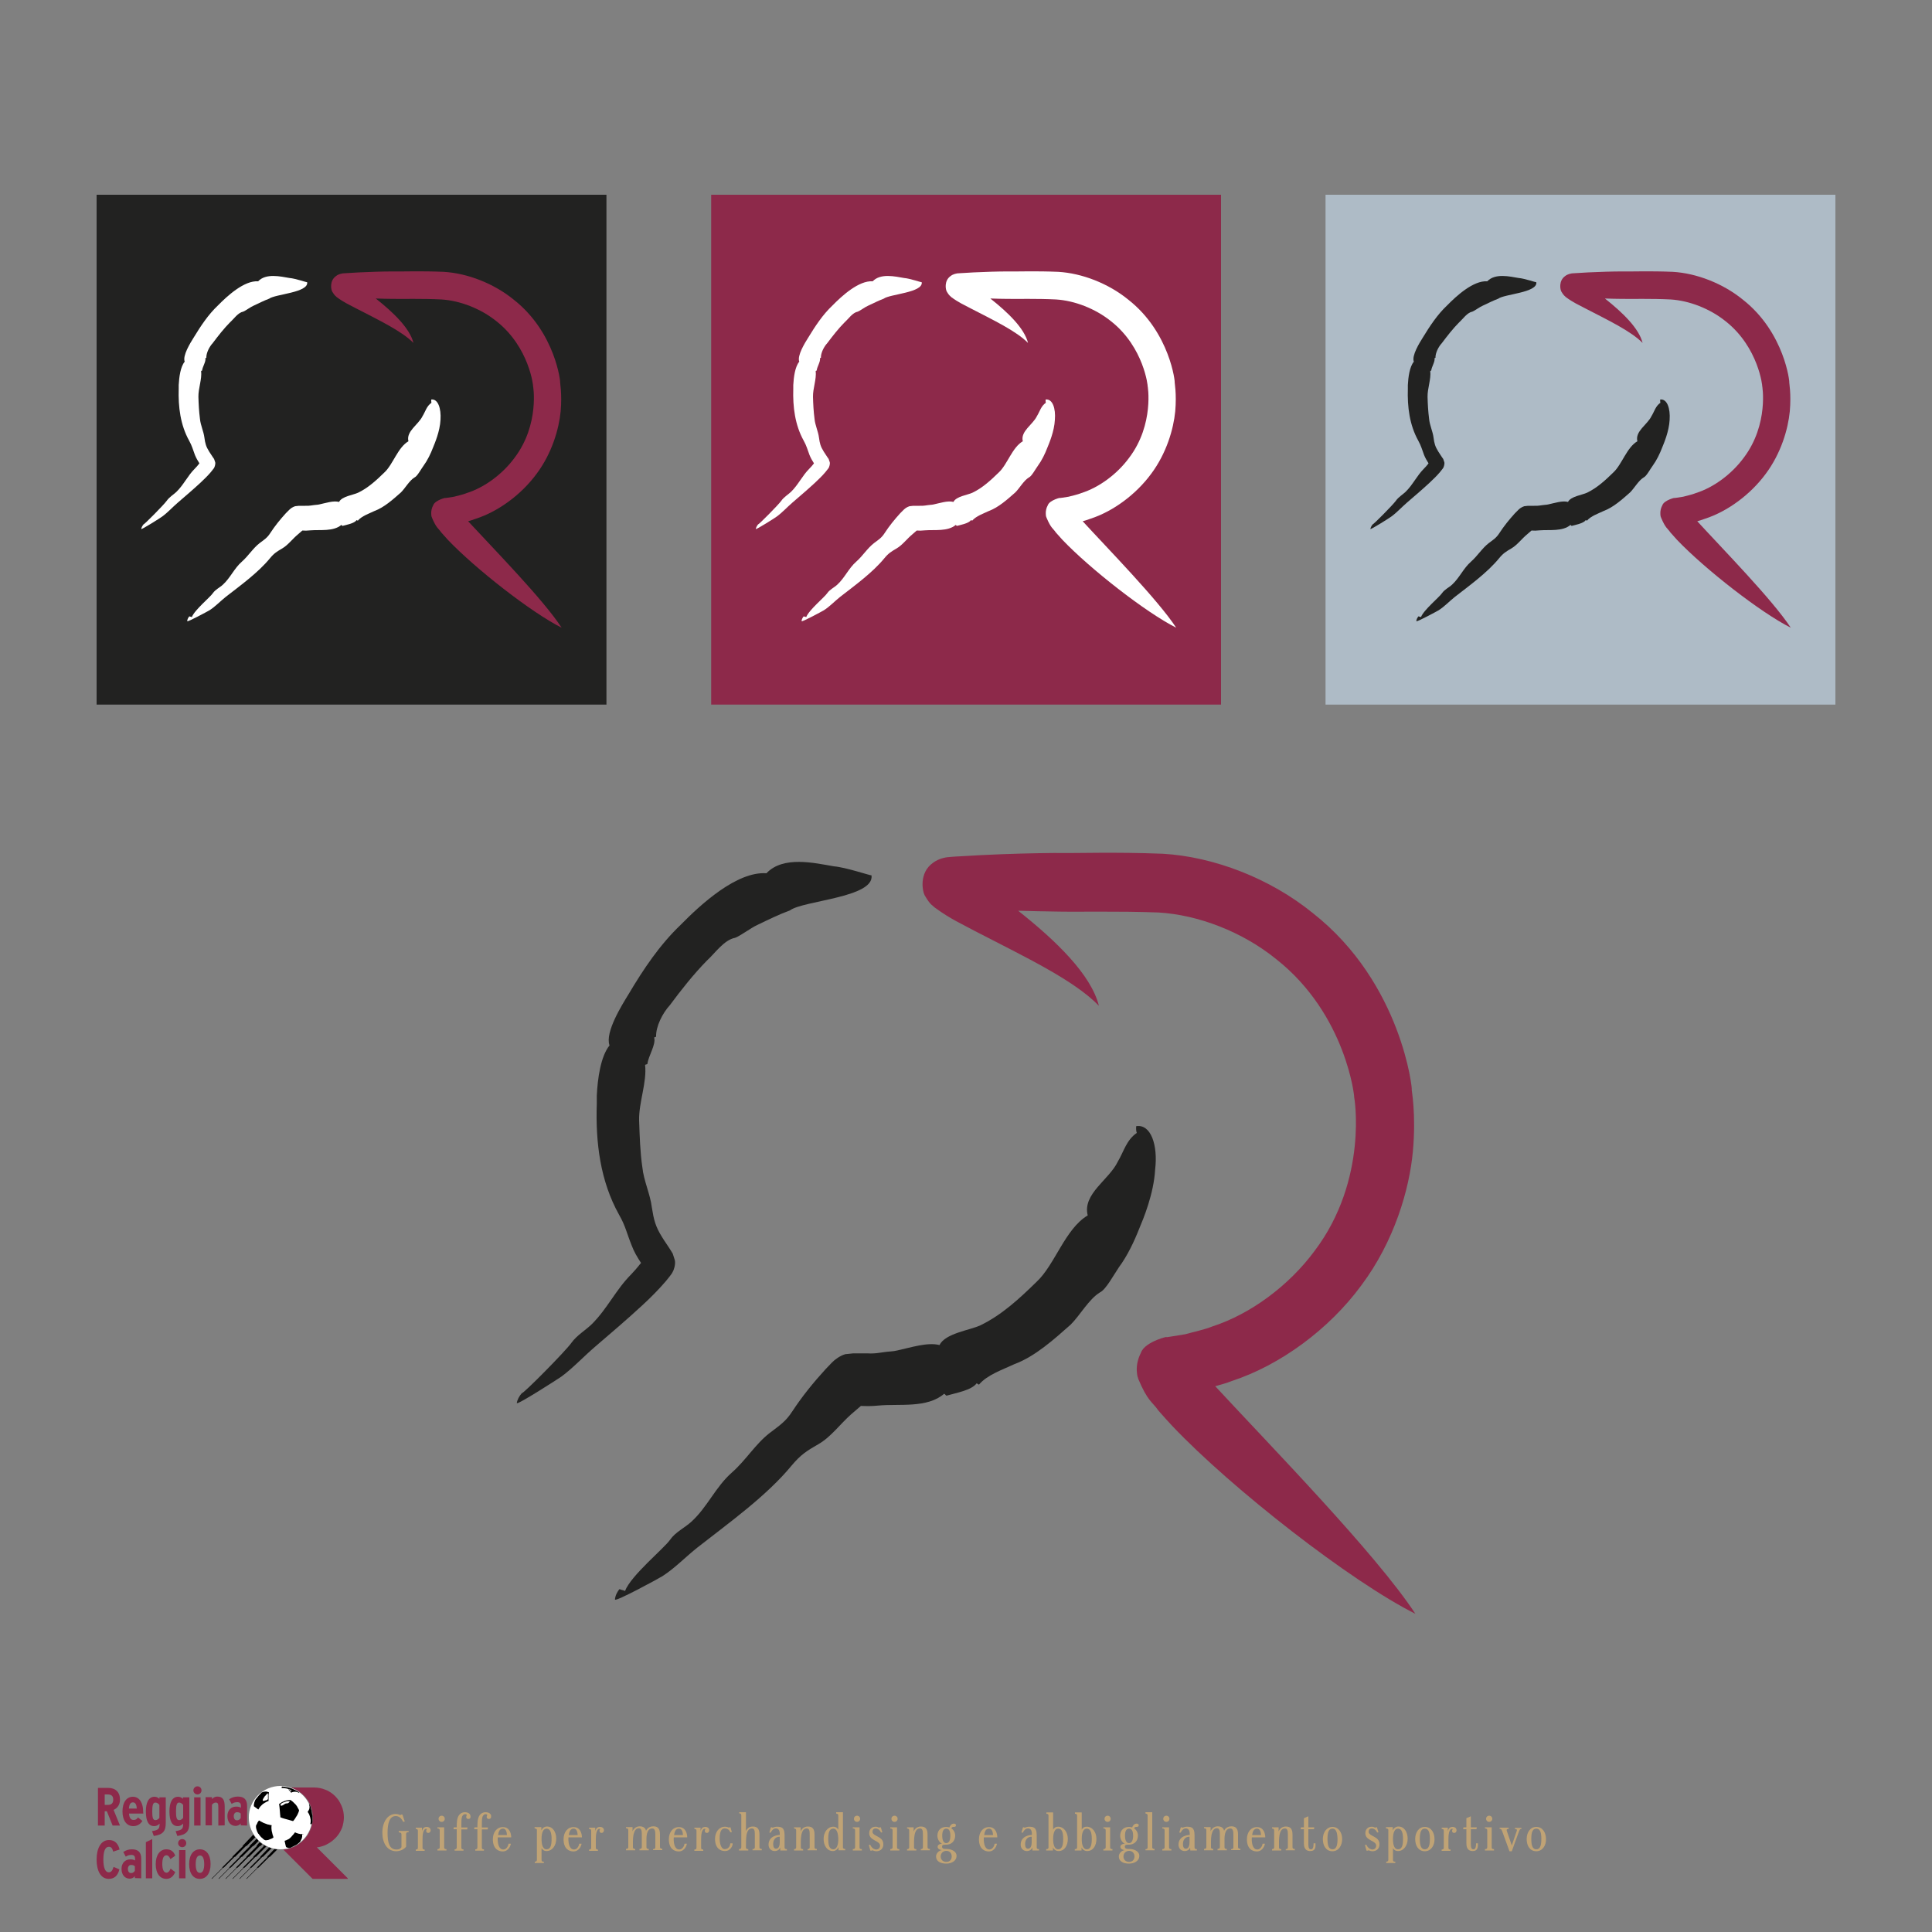 <?xml version="1.0" encoding="utf-8"?>
<!-- Generator: $$$/GeneralStr/196=Adobe Illustrator 27.6.0, SVG Export Plug-In . SVG Version: 6.00 Build 0)  -->
<svg version="1.1" id="Livello_1" xmlns="http://www.w3.org/2000/svg" xmlns:xlink="http://www.w3.org/1999/xlink" x="0px" y="0px"
	 width="1000px" height="1000px" viewBox="0 0 1000 1000" style="enable-background:new 0 0 1000 1000;" xml:space="preserve">
<rect x="0" y="0" width="1000" height="1000" fill="#808080" stroke="none"/>
<style type="text/css">
	.st0{fill:#222221;}
	.st1{fill:#8D294A;}
	.st2{fill:#FFFFFF;}
	.st3{fill:#AEBBC6;}
	.st4{fill:#C0A375;}
</style>
<rect x="50" y="100.8" class="st0" width="263.9" height="263.9"/>
<g>
	<path class="st1" d="M629,717.5c2.9-0.8,5.8-1.6,8.6-2.7c25-8.2,50.3-26.7,67.1-49.6c17.1-22.9,24.8-49.7,26.6-69.2
		c1.8-19.7-0.8-32.2-0.6-32.2c0.5,1.4-4.7-54.7-51.2-91.2c-22.1-18-51.4-29.2-77.6-30.7c-25.6-1-44-0.2-56.2-0.4
		c-10.8,0.1-23.7,0.4-37.7,1.1l-10.6,0.6c-2.5,0.2-1.9,0-7.1,0.5c-0.7,0.1-4.2,0.5-7.4,2.9c-7.3,5.1-5.6,15-4,17.3
		c2.7,4.6,3.8,4.7,5,5.9c8.2,6,14.1,8.5,20.9,12.2c26.1,13.5,51.1,25.3,64,38.6c-4.1-16.2-22.1-33.6-41.8-49.2
		c6.7,0.2,13,0.3,18.7,0.4c11.2,0.3,32.8-0.3,53.9,0.5c20.6,1.2,43.5,10,60.9,24.1c36.6,28.8,40.8,72.6,40.4,71.6
		c0-1.1,7.6,42.4-20.5,79.5c-13.3,18-33.1,32.6-52.7,39c-4.8,1.9-9.7,2.8-14.2,4.1l-6.8,1.1l-3.2,0.5c3.2-1.1-11.1,1.9-13,8.1
		c-1.4,2.6-2.3,6.2-2.1,9.3c0.3,3.8,0.5,2.6,0.8,4.2c4.9,11.7,7.3,11.8,10.3,16.2c2.8,3.2,5.2,5.9,7.3,8.1
		c30.7,32.4,92.4,80.5,125.8,97.2C712.1,804.1,657.4,748.2,629,717.5z"/>
	<g>
		<path class="st0" d="M451.1,453.1c-1,0-13.4-4.2-19.5-4.7c-10-1.7-26.2-5.6-34.9,3.6c-15.3-1.1-34.1,16.2-44.4,26.7
			c-10.9,10.4-19.3,23-26.9,35.8c-3.5,5.7-12.4,19.9-9.9,26.6c-4.6,5.6-6.2,17.3-6.6,26c0,1.4,0,2.8,0,4.1
			c-0.7,20.2,1.8,40.1,11.5,57.5c3.3,5.7,4,9.6,6.5,15.8c1.2,3.3,3,6.3,4.9,9.2c-0.2,0.2-0.3,0.4-0.5,0.6c-1.4,1.8-3,3.6-4.6,5.3
			c-7.9,7.9-12.3,17.7-20.3,25.7c-3.4,3.3-7.9,5.9-10.6,9.7c-3.1,4.4-25,26.5-25.7,26.1c-1.3,1.4-2.4,3.5-2.6,5.1
			c-0.2,1.4,21.7-12.7,23.1-13.7c6.1-4.5,11.6-10.5,17.6-15.6c7.8-6.7,16.3-13.9,24.5-21.5c4.1-3.8,8-7.7,11.8-12.1
			c1-1.3,1.8-2.1,3.2-4.1l0.4-0.7c0.5-0.7,1.7-3.9,1.2-6.2c-1.9-6.2-1.1-2.8-1.5-4.1l-1-1.6c-1.3-2.1-2.8-4.1-4-6.1
			c-3.6-5.7-4.4-9.2-5.4-15.5c-0.8-6.8-4.2-13.8-4.9-20.7c-1.2-8.1-1.4-16.3-1.7-24.4c-0.2-9.3,4.1-19.7,3.1-28.7
			c0.4-0.3,0.8-0.2,1.2-0.5c0.5-4.3,4.5-9.9,3.5-13.7l1-0.4c-0.2-5.3,3.4-12.3,7.1-16.3c5.7-7.7,12.4-16.2,19.2-23.1
			c4.2-3.8,8.8-10.7,14.6-11.8c2.4-0.8,8.3-5.2,11.4-6.6c5.6-2.7,11.3-5.5,17-7.6C415.7,466.1,452.6,464.6,451.1,453.1z"/>
		<path class="st0" d="M588.1,582.9c-0.1,1.1-0.1,2.5,0.3,3.5c-5.4,3.7-6.7,9.6-9.8,14.8c-4.5,9.5-18.4,16.7-15.6,27.9
			c-11.7,6.9-17,25.6-26.5,34.4c-8.7,8.5-17.9,17.1-29.1,22.5c-5.3,2.5-18.2,4.1-21.1,10.2c-6.3-1.6-14.9,1.3-21.9,2.8
			c-1.2,0.3-2.3,0.4-3.3,0.5c-4.8,0.3-7.2,1.3-12.2,1h-6.9h-0.2l-0.1,0h-0.1h0c-7.6,0.8-2.2,0.2-3.9,0.4l-0.1,0
			c-1.4,0.4-2.8,1.1-4,1.9c-3.2,2.3-1.3,1.1-2.3,1.8c-0.6,0.5-1.1,1.1-1.5,1.5l-2.5,2.6c-6.3,6.9-12,13.9-17.2,21.8
			c-3.4,5.3-6.6,7.3-11.7,11.2c-7.4,5.7-12.3,14.1-19.6,20.5c-8.5,7.5-12.6,17.8-20.9,25.4c-3.5,3.2-8.3,5.4-11,9.3
			c-3.1,4.5-20.3,18.5-23.4,26.6c-0.8-0.5-2.1-0.5-2.8-1c-1.3,1.4-2.3,3.6-2.4,5.4c-0.1,1.5,23.1-11.1,24.6-12.1
			c6.4-4.1,12-10,18.2-14.9c16.2-12.7,35.7-26.6,48.7-42.4c4.6-5.5,7.7-7.5,13.8-11c6.5-3.7,11.4-10.6,17-15.5l5-4.3
			c2.6,0.1,5.3,0.2,9.2-0.2c10.7-1,25.1,1.5,33.9-6.1c0.5,0.2,0.7,0.8,1.2,1c4.8-1.4,13-2.8,15.6-6.4l1.2,0.7
			c4.2-5.1,12.6-7.9,18.3-10.6c10.8-4,20.6-12.9,29.2-20.5c4.9-4.9,9.4-13.2,15.2-16.7c3-1.4,7.3-9.4,9.7-12.9
			c4.5-6.1,7.9-13.3,10.7-20.4c1.8-4.3,7.4-17.5,8.1-30.3C599.4,592.7,595.7,581.7,588.1,582.9z"/>
	</g>
</g>
<g>
	<path class="st1" d="M242.3,269.8c1.3-0.4,2.7-0.8,4-1.3c11.7-3.8,23.5-12.5,31.4-23.2c8-10.7,11.6-23.2,12.5-32.4
		c0.8-9.2-0.4-15.1-0.3-15.1c0.3,0.6-2.2-25.6-24-42.7c-10.3-8.4-24-13.7-36.3-14.4c-12-0.5-20.6-0.1-26.3-0.2
		c-5,0-11.1,0.2-17.6,0.5l-5,0.3c-1.2,0.1-0.9,0-3.3,0.2c-0.3,0.1-2,0.2-3.5,1.4c-3.4,2.4-2.6,7-1.9,8.1c1.2,2.1,1.8,2.2,2.3,2.8
		c3.8,2.8,6.6,4,9.8,5.7c12.2,6.3,23.9,11.9,29.9,18c-1.9-7.6-10.3-15.7-19.5-23c3.1,0.1,6.1,0.2,8.8,0.2c5.2,0.1,15.3-0.2,25.2,0.3
		c9.6,0.6,20.3,4.7,28.5,11.3c17.1,13.5,19.1,34,18.9,33.5c0-0.5,3.6,19.8-9.6,37.2c-6.2,8.4-15.5,15.3-24.7,18.2
		c-2.2,0.9-4.5,1.3-6.6,1.9l-3.2,0.5l-1.5,0.2c1.5-0.5-5.2,0.9-6.1,3.8c-0.7,1.2-1.1,2.9-1,4.4c0.1,1.8,0.2,1.2,0.4,2
		c2.3,5.5,3.4,5.5,4.8,7.6c1.3,1.5,2.4,2.7,3.4,3.8c14.4,15.1,43.2,37.6,58.9,45.5C281.2,310.3,255.6,284.2,242.3,269.8z"/>
	<g>
		<path class="st2" d="M159,146.1c-0.5,0-6.3-2-9.1-2.2c-4.7-0.8-12.2-2.6-16.3,1.7c-7.2-0.5-16,7.6-20.8,12.5
			c-5.1,4.8-9,10.8-12.6,16.7c-1.7,2.7-5.8,9.3-4.6,12.4c-2.2,2.6-2.9,8.1-3.1,12.1c0,0.7,0,1.3,0,1.9c-0.3,9.5,0.9,18.8,5.4,26.9
			c1.5,2.7,1.9,4.5,3,7.4c0.6,1.5,1.4,2.9,2.3,4.3c-0.1,0.1-0.1,0.2-0.2,0.3c-0.6,0.8-1.4,1.7-2.2,2.5c-3.7,3.7-5.7,8.3-9.5,12
			c-1.6,1.5-3.7,2.7-5,4.6c-1.5,2.1-11.7,12.4-12,12.2c-0.6,0.7-1.1,1.7-1.2,2.4c-0.1,0.6,10.2-5.9,10.8-6.4
			c2.9-2.1,5.4-4.9,8.2-7.3c3.7-3.2,7.6-6.5,11.5-10.1c1.9-1.8,3.8-3.6,5.5-5.6c0.5-0.6,0.8-1,1.5-1.9l0.2-0.3
			c0.2-0.3,0.8-1.8,0.6-2.9c-0.9-2.9-0.5-1.3-0.7-1.9l-0.5-0.7c-0.6-1-1.3-1.9-1.9-2.9c-1.7-2.7-2.1-4.3-2.5-7.3
			c-0.4-3.2-2-6.4-2.3-9.7c-0.5-3.8-0.7-7.6-0.8-11.4c-0.1-4.3,1.9-9.2,1.4-13.4c0.2-0.1,0.4-0.1,0.5-0.2c0.2-2,2.1-4.7,1.7-6.4
			l0.5-0.2c-0.1-2.5,1.6-5.8,3.3-7.6c2.7-3.6,5.8-7.6,9-10.8c2-1.8,4.1-5,6.8-5.5c1.1-0.4,3.9-2.5,5.4-3.1c2.6-1.2,5.3-2.6,8-3.6
			C142.5,152.2,159.7,151.5,159,146.1z"/>
		<path class="st2" d="M223.2,206.8c0,0.5,0,1.2,0.1,1.7c-2.5,1.7-3.1,4.5-4.6,6.9c-2.1,4.4-8.6,7.8-7.3,13c-5.5,3.2-8,12-12.4,16.1
			c-4.1,4-8.4,8-13.6,10.5c-2.5,1.2-8.5,1.9-9.9,4.8c-2.9-0.8-7,0.6-10.3,1.3c-0.5,0.1-1.1,0.2-1.5,0.2c-2.3,0.2-3.4,0.6-5.7,0.5
			h-3.2h-0.1h0h0h0c-3.5,0.4-1,0.1-1.8,0.2l-0.1,0c-0.6,0.2-1.3,0.5-1.9,0.9c-1.5,1.1-0.6,0.5-1.1,0.9c-0.3,0.3-0.5,0.5-0.7,0.7
			l-1.2,1.2c-2.9,3.2-5.6,6.5-8,10.2c-1.6,2.5-3.1,3.4-5.5,5.2c-3.5,2.7-5.8,6.6-9.2,9.6c-4,3.5-5.9,8.3-9.8,11.9
			c-1.6,1.5-3.9,2.5-5.2,4.4c-1.4,2.1-9.5,8.7-10.9,12.4c-0.4-0.2-1-0.2-1.3-0.4c-0.6,0.7-1.1,1.7-1.1,2.5c0,0.7,10.8-5.2,11.5-5.6
			c3-1.9,5.6-4.7,8.5-7c7.6-5.9,16.7-12.5,22.8-19.9c2.1-2.6,3.6-3.5,6.5-5.2c3-1.8,5.3-5,8-7.2l2.3-2c1.2,0.1,2.5,0.1,4.3-0.1
			c5-0.4,11.7,0.7,15.9-2.8c0.2,0.1,0.3,0.4,0.6,0.5c2.2-0.6,6.1-1.3,7.3-3l0.6,0.3c2-2.4,5.9-3.7,8.6-5c5.1-1.9,9.6-6,13.7-9.6
			c2.3-2.3,4.4-6.2,7.1-7.8c1.4-0.6,3.4-4.4,4.6-6c2.1-2.9,3.7-6.2,5-9.6c0.8-2,3.5-8.2,3.8-14.2
			C228.4,211.4,226.7,206.3,223.2,206.8z"/>
	</g>
</g>
<rect x="368.1" y="100.8" class="st1" width="263.9" height="263.9"/>
<g>
	<path class="st2" d="M560.4,269.8c1.3-0.4,2.7-0.8,4-1.3c11.7-3.8,23.5-12.5,31.4-23.2c8-10.7,11.6-23.2,12.5-32.4
		c0.8-9.2-0.4-15.1-0.3-15.1c0.3,0.6-2.2-25.6-24-42.7c-10.3-8.4-24-13.7-36.3-14.4c-12-0.5-20.6-0.1-26.3-0.2
		c-5,0-11.1,0.2-17.6,0.5l-5,0.3c-1.2,0.1-0.9,0-3.3,0.2c-0.3,0.1-2,0.2-3.5,1.4c-3.4,2.4-2.6,7-1.9,8.1c1.2,2.1,1.8,2.2,2.3,2.8
		c3.8,2.8,6.6,4,9.8,5.7c12.2,6.3,23.9,11.9,29.9,18c-1.9-7.6-10.3-15.7-19.5-23c3.1,0.1,6.1,0.2,8.8,0.2c5.2,0.1,15.3-0.2,25.2,0.3
		c9.6,0.6,20.3,4.7,28.5,11.3c17.1,13.5,19.1,34,18.9,33.5c0-0.5,3.6,19.8-9.6,37.2c-6.2,8.4-15.5,15.3-24.7,18.2
		c-2.2,0.9-4.5,1.3-6.6,1.9l-3.2,0.5l-1.5,0.2c1.5-0.5-5.2,0.9-6.1,3.8c-0.7,1.2-1.1,2.9-1,4.4c0.1,1.8,0.2,1.2,0.4,2
		c2.3,5.5,3.4,5.5,4.8,7.6c1.3,1.5,2.4,2.7,3.4,3.8c14.4,15.1,43.2,37.6,58.9,45.5C599.2,310.3,573.6,284.2,560.4,269.8z"/>
	<g>
		<path class="st2" d="M477.1,146.1c-0.5,0-6.3-2-9.1-2.2c-4.7-0.8-12.2-2.6-16.3,1.7c-7.2-0.5-16,7.6-20.8,12.5
			c-5.1,4.8-9,10.8-12.6,16.7c-1.7,2.7-5.8,9.3-4.6,12.4c-2.2,2.6-2.9,8.1-3.1,12.1c0,0.7,0,1.3,0,1.9c-0.3,9.5,0.9,18.8,5.4,26.9
			c1.5,2.7,1.9,4.5,3,7.4c0.6,1.5,1.4,2.9,2.3,4.3c-0.1,0.1-0.1,0.2-0.2,0.3c-0.6,0.8-1.4,1.7-2.2,2.5c-3.7,3.7-5.7,8.3-9.5,12
			c-1.6,1.5-3.7,2.7-5,4.6c-1.5,2.1-11.7,12.4-12,12.2c-0.6,0.7-1.1,1.7-1.2,2.4c-0.1,0.6,10.2-5.9,10.8-6.4
			c2.9-2.1,5.4-4.9,8.2-7.3c3.7-3.2,7.6-6.5,11.5-10.1c1.9-1.8,3.8-3.6,5.5-5.6c0.5-0.6,0.8-1,1.5-1.9l0.2-0.3
			c0.2-0.3,0.8-1.8,0.6-2.9c-0.9-2.9-0.5-1.3-0.7-1.9l-0.5-0.7c-0.6-1-1.3-1.9-1.9-2.9c-1.7-2.7-2.1-4.3-2.5-7.3
			c-0.4-3.2-2-6.4-2.3-9.7c-0.5-3.8-0.7-7.6-0.8-11.4c-0.1-4.3,1.9-9.2,1.4-13.4c0.2-0.1,0.4-0.1,0.5-0.2c0.2-2,2.1-4.7,1.7-6.4
			l0.5-0.2c-0.1-2.5,1.6-5.8,3.3-7.6c2.7-3.6,5.8-7.6,9-10.8c2-1.8,4.1-5,6.8-5.5c1.1-0.4,3.9-2.5,5.4-3.1c2.6-1.2,5.3-2.6,8-3.6
			C460.5,152.2,477.8,151.5,477.1,146.1z"/>
		<path class="st2" d="M541.2,206.8c0,0.5,0,1.2,0.1,1.7c-2.5,1.7-3.1,4.5-4.6,6.9c-2.1,4.4-8.6,7.8-7.3,13c-5.5,3.2-8,12-12.4,16.1
			c-4.1,4-8.4,8-13.6,10.5c-2.5,1.2-8.5,1.9-9.9,4.8c-2.9-0.8-7,0.6-10.3,1.3c-0.5,0.1-1.1,0.2-1.5,0.2c-2.3,0.2-3.4,0.6-5.7,0.5
			h-3.2h-0.1h0h0h0c-3.5,0.4-1,0.1-1.8,0.2l-0.1,0c-0.6,0.2-1.3,0.5-1.9,0.9c-1.5,1.1-0.6,0.5-1.1,0.9c-0.3,0.3-0.5,0.5-0.7,0.7
			l-1.2,1.2c-2.9,3.2-5.6,6.5-8,10.2c-1.6,2.5-3.1,3.4-5.5,5.2c-3.5,2.7-5.8,6.6-9.2,9.6c-4,3.5-5.9,8.3-9.8,11.9
			c-1.6,1.5-3.9,2.5-5.2,4.4c-1.4,2.1-9.5,8.7-10.9,12.4c-0.4-0.2-1-0.2-1.3-0.4c-0.6,0.7-1.1,1.7-1.1,2.5c0,0.7,10.8-5.2,11.5-5.6
			c3-1.9,5.6-4.7,8.5-7c7.6-5.9,16.7-12.5,22.8-19.9c2.1-2.6,3.6-3.5,6.5-5.2c3-1.8,5.3-5,8-7.2l2.3-2c1.2,0.1,2.5,0.1,4.3-0.1
			c5-0.4,11.7,0.7,15.9-2.8c0.2,0.1,0.3,0.4,0.6,0.5c2.2-0.6,6.1-1.3,7.3-3l0.6,0.3c2-2.4,5.9-3.7,8.6-5c5.1-1.9,9.6-6,13.7-9.6
			c2.3-2.3,4.4-6.2,7.1-7.8c1.4-0.6,3.4-4.4,4.6-6c2.1-2.9,3.7-6.2,5-9.6c0.8-2,3.5-8.2,3.8-14.2
			C546.5,211.4,544.8,206.3,541.2,206.8z"/>
	</g>
</g>
<rect x="686.1" y="100.8" class="st3" width="263.9" height="263.9"/>
<g>
	<path class="st1" d="M878.5,269.8c1.3-0.4,2.7-0.8,4-1.3c11.7-3.8,23.5-12.5,31.4-23.2c8-10.7,11.6-23.2,12.5-32.4
		c0.8-9.2-0.4-15.1-0.3-15.1c0.3,0.6-2.2-25.6-24-42.7c-10.3-8.4-24-13.7-36.3-14.4c-12-0.5-20.6-0.1-26.3-0.2
		c-5,0-11.1,0.2-17.6,0.5l-5,0.3c-1.2,0.1-0.9,0-3.3,0.2c-0.3,0.1-2,0.2-3.5,1.4c-3.4,2.4-2.6,7-1.9,8.1c1.2,2.1,1.8,2.2,2.3,2.8
		c3.8,2.8,6.6,4,9.8,5.7c12.2,6.3,23.9,11.9,29.9,18c-1.9-7.6-10.3-15.7-19.5-23c3.1,0.1,6.1,0.2,8.8,0.2c5.2,0.1,15.3-0.2,25.2,0.3
		c9.6,0.6,20.3,4.7,28.5,11.3c17.1,13.5,19.1,34,18.9,33.5c0-0.5,3.6,19.8-9.6,37.2c-6.2,8.4-15.5,15.3-24.7,18.2
		c-2.2,0.9-4.5,1.3-6.6,1.9l-3.2,0.5l-1.5,0.2c1.5-0.5-5.2,0.9-6.1,3.8c-0.7,1.2-1.1,2.9-1,4.4c0.1,1.8,0.2,1.2,0.4,2
		c2.3,5.5,3.4,5.5,4.8,7.6c1.3,1.5,2.4,2.7,3.4,3.8c14.4,15.1,43.2,37.6,58.9,45.5C917.3,310.3,891.7,284.2,878.5,269.8z"/>
	<g>
		<path class="st0" d="M795.2,146.1c-0.5,0-6.3-2-9.1-2.2c-4.7-0.8-12.2-2.6-16.3,1.7c-7.2-0.5-16,7.6-20.8,12.5
			c-5.1,4.8-9,10.8-12.6,16.7c-1.7,2.7-5.8,9.3-4.6,12.4c-2.2,2.6-2.9,8.1-3.1,12.1c0,0.7,0,1.3,0,1.9c-0.3,9.5,0.9,18.8,5.4,26.9
			c1.5,2.7,1.9,4.5,3,7.4c0.6,1.5,1.4,2.9,2.3,4.3c-0.1,0.1-0.1,0.2-0.2,0.3c-0.6,0.8-1.4,1.7-2.2,2.5c-3.7,3.7-5.7,8.3-9.5,12
			c-1.6,1.5-3.7,2.7-5,4.6c-1.5,2.1-11.7,12.4-12,12.2c-0.6,0.7-1.1,1.7-1.2,2.4c-0.1,0.6,10.2-5.9,10.8-6.4
			c2.9-2.1,5.4-4.9,8.2-7.3c3.7-3.2,7.6-6.5,11.5-10.1c1.9-1.8,3.8-3.6,5.5-5.6c0.5-0.6,0.8-1,1.5-1.9l0.2-0.3
			c0.2-0.3,0.8-1.8,0.6-2.9c-0.9-2.9-0.5-1.3-0.7-1.9l-0.5-0.7c-0.6-1-1.3-1.9-1.9-2.9c-1.7-2.7-2.1-4.3-2.5-7.3
			c-0.4-3.2-2-6.4-2.3-9.7c-0.5-3.8-0.7-7.6-0.8-11.4c-0.1-4.3,1.9-9.2,1.4-13.4c0.2-0.1,0.4-0.1,0.5-0.2c0.2-2,2.1-4.7,1.7-6.4
			l0.5-0.2c-0.1-2.5,1.6-5.8,3.3-7.6c2.7-3.6,5.8-7.6,9-10.8c2-1.8,4.1-5,6.8-5.5c1.1-0.4,3.9-2.5,5.4-3.1c2.6-1.2,5.3-2.6,8-3.6
			C778.6,152.2,795.9,151.5,795.2,146.1z"/>
		<path class="st0" d="M859.3,206.8c0,0.5,0,1.2,0.1,1.7c-2.5,1.7-3.1,4.5-4.6,6.9c-2.1,4.4-8.6,7.8-7.3,13c-5.5,3.2-8,12-12.4,16.1
			c-4.1,4-8.4,8-13.6,10.5c-2.5,1.2-8.5,1.9-9.9,4.8c-2.9-0.8-7,0.6-10.3,1.3c-0.5,0.1-1.1,0.2-1.5,0.2c-2.3,0.2-3.4,0.6-5.7,0.5
			H791h-0.1h0h0h0c-3.5,0.4-1,0.1-1.8,0.2l-0.1,0c-0.6,0.2-1.3,0.5-1.9,0.9c-1.5,1.1-0.6,0.5-1.1,0.9c-0.3,0.3-0.5,0.5-0.7,0.7
			l-1.2,1.2c-2.9,3.2-5.6,6.5-8,10.2c-1.6,2.5-3.1,3.4-5.5,5.2c-3.5,2.7-5.8,6.6-9.2,9.6c-4,3.5-5.9,8.3-9.8,11.9
			c-1.6,1.5-3.9,2.5-5.2,4.4c-1.4,2.1-9.5,8.7-10.9,12.4c-0.4-0.2-1-0.2-1.3-0.4c-0.6,0.7-1.1,1.7-1.1,2.5c0,0.7,10.8-5.2,11.5-5.6
			c3-1.9,5.6-4.7,8.5-7c7.6-5.9,16.7-12.5,22.8-19.9c2.1-2.6,3.6-3.5,6.5-5.2c3-1.8,5.3-5,8-7.2l2.3-2c1.2,0.1,2.5,0.1,4.3-0.1
			c5-0.4,11.7,0.7,15.9-2.8c0.2,0.1,0.3,0.4,0.6,0.5c2.2-0.6,6.1-1.3,7.3-3l0.6,0.3c2-2.4,5.9-3.7,8.6-5c5.1-1.9,9.6-6,13.7-9.6
			c2.3-2.3,4.4-6.2,7.1-7.8c1.4-0.6,3.4-4.4,4.6-6c2.1-2.9,3.7-6.2,5-9.6c0.8-2,3.5-8.2,3.8-14.2
			C864.6,211.4,862.9,206.3,859.3,206.8z"/>
	</g>
</g>
<g>
	<path class="st1" d="M180,972.2l-2-2l-2-2l-2-2l-2-2l-2-2l-2-2l-2-2l-2-2c1-0.1,1.9-0.3,2.8-0.6c0.9-0.3,1.8-0.6,2.6-1.1
		c0.8-0.4,1.6-0.9,2.4-1.5c0.7-0.6,1.4-1.2,2.1-1.9c0.6-0.7,1.2-1.4,1.7-2.2c0.5-0.8,0.9-1.6,1.3-2.5c0.4-0.9,0.6-1.8,0.8-2.8
		c0.2-1,0.3-1.9,0.3-2.9c0-1.1-0.1-2.1-0.3-3.1c-0.2-1-0.5-2-0.9-2.9s-0.9-1.8-1.4-2.7c-0.6-0.8-1.2-1.6-1.9-2.3s-1.5-1.4-2.3-1.9
		s-1.7-1.1-2.7-1.4c-0.9-0.4-1.9-0.7-2.9-0.9c-1-0.2-2.1-0.3-3.1-0.3H161h-1.5h-1.5h-1.5h-1.5h-1.5h-1.5h-1.5c0.8,0.3,1.6,0.6,2.4,1
		s1.5,0.8,2.2,1.3c0.7,0.5,1.3,1.1,1.9,1.6c0.6,0.6,1.2,1.2,1.7,1.9c0.5,0.7,1,1.4,1.4,2.2s0.7,1.5,1,2.4c0.3,0.8,0.5,1.7,0.6,2.5
		c0.1,0.9,0.2,1.8,0.2,2.7c0,1.1-0.1,2.1-0.3,3.2c-0.2,1-0.5,2-0.9,3c-0.4,0.9-0.9,1.9-1.4,2.7c-0.5,0.9-1.2,1.6-1.9,2.4
		c-0.7,0.7-1.4,1.4-2.2,2c-0.8,0.6-1.7,1.1-2.6,1.6c-0.9,0.4-1.9,0.8-2.9,1.1c-1,0.3-2,0.4-3.1,0.5l1.9,1.9l1.9,1.9l1.9,1.9l1.9,1.9
		l1.9,1.9l1.9,1.9l1.9,1.9l1.9,1.9h2.3h2.3h2.3h2.3h2.3h2.3h2.3H180L180,972.2z"/>
	<g>
		<path d="M125.5,955.5h0.3l-5.6,5.6h0.3l-5.6,5.6h0.3l-5.6,5.6c-0.1,0.1-0.1,0.2,0,0.2c0.1,0,0.2-0.1,0.3-0.2l5.6-5.6h0.3l5.6-5.6
			h0.3l5.6-5.6h0.3l4.5-4.5c-0.4-0.4-0.7-0.9-1-1.4L125.5,955.5z"/>
		<path d="M132.9,951.7l-3.8,3.8h0.3l-5.6,5.6h0.3l-5.6,5.6h0.3l-5.6,5.6c-0.1,0.1-0.1,0.2,0,0.2c0.1,0,0.2-0.1,0.3-0.2l5.6-5.6h0.3
			l5.6-5.6h0.3l5.6-5.6h0.3l2.6-2.6C133.7,952.5,133.3,952.1,132.9,951.7z"/>
		<path d="M132.7,955.5h0.3l-5.6,5.6h0.3l-5.6,5.6h0.3l-5.6,5.6c-0.1,0.1-0.1,0.2,0,0.2s0.2-0.1,0.3-0.2l5.6-5.6h0.3l5.6-5.6h0.3
			l5.6-5.6h0.3l1-1c-0.5-0.3-0.9-0.6-1.4-1L132.7,955.5z"/>
		<path d="M136.3,955.5h0.3l-5.6,5.6h0.3l-5.6,5.6h0.3l-5.6,5.6c-0.1,0.1-0.1,0.2,0,0.2s0.2-0.1,0.3-0.2l5.6-5.6h0.3l5.6-5.6h0.3
			l5.4-5.4c-0.4-0.2-0.9-0.4-1.3-0.7L136.3,955.5z"/>
		<path d="M134.6,961.1h0.3l-5.6,5.6h0.3l-5.6,5.6c-0.1,0.1-0.1,0.2,0,0.2s0.2-0.1,0.3-0.2l5.6-5.6h0.3l5.6-5.6h0.3l4.5-4.5
			c-0.4-0.1-0.9-0.3-1.3-0.4L134.6,961.1z"/>
		<path d="M138.2,961.1h0.3l-5.6,5.6h0.3l-5.6,5.6c-0.1,0.1-0.1,0.2,0,0.2s0.2-0.1,0.3-0.2l5.6-5.6h0.3l5.6-5.6h0.3l3.9-3.9
			c-0.5,0-1-0.1-1.5-0.2L138.2,961.1z"/>
	</g>
	<path class="st2" d="M145.2,924.4c9,0,16.4,7.4,16.4,16.4c0,9-7.4,16.4-16.4,16.4s-16.4-7.4-16.4-16.4
		C128.7,931.8,136.1,924.4,145.2,924.4z"/>
	<path d="M144.5,933.8c0,0,0.1,0,0.1-0.1s0.2-0.2,0.4-0.3c0.2-0.1,0.4-0.2,0.6-0.4s0.5-0.3,0.8-0.4c0.3-0.1,0.6-0.3,0.9-0.4
		c0.3-0.1,0.7-0.2,1-0.3c0.3-0.1,0.7-0.1,1.1-0.2c0.4,0,0.7,0,1,0c0.3,0.2,0.6,0.4,0.8,0.6c0.3,0.2,0.5,0.4,0.7,0.6
		c0.2,0.2,0.4,0.4,0.6,0.6c0.2,0.2,0.4,0.4,0.6,0.6c0.2,0.2,0.3,0.4,0.5,0.7c0.2,0.2,0.3,0.4,0.4,0.7c0.1,0.2,0.3,0.5,0.4,0.7
		c0.1,0.2,0.3,0.5,0.4,0.8c-0.1,0.3-0.1,0.5-0.2,0.8c-0.1,0.2-0.2,0.5-0.3,0.7c-0.1,0.2-0.2,0.5-0.3,0.7c-0.1,0.2-0.2,0.4-0.4,0.7
		c-0.1,0.2-0.3,0.4-0.4,0.6c-0.1,0.2-0.3,0.4-0.4,0.7c-0.2,0.2-0.3,0.4-0.5,0.7c-0.2,0.2-0.4,0.5-0.6,0.7c-0.1,0-0.2-0.1-0.4-0.1
		c-0.2-0.1-0.5-0.1-0.7-0.2c-0.3-0.1-0.6-0.2-1-0.3c-0.3-0.1-0.7-0.2-1.1-0.3c-0.4-0.1-0.7-0.2-1.1-0.3c-0.4-0.1-0.7-0.2-1-0.3
		c-0.3-0.1-0.6-0.2-0.8-0.3c-0.2-0.1-0.4-0.1-0.5-0.2c0-0.4,0-0.9-0.1-1.3c0-0.4-0.1-0.9-0.1-1.3c0-0.4-0.1-0.8-0.1-1.2
		s-0.1-0.7-0.1-1.1c0-0.3-0.1-0.6-0.1-0.9s-0.1-0.5-0.1-0.7c0-0.2-0.1-0.3-0.1-0.4C144.6,933.9,144.5,933.8,144.5,933.8z
		 M145.8,933.4c-0.1,0-0.1,0.1-0.2,0.1c-0.1,0.1-0.1,0.1-0.2,0.2s-0.1,0.1-0.1,0.2s-0.1,0.1-0.1,0.2c0,0.1,0,0.1,0,0.2
		s0,0.1,0.1,0.2c0,0.1,0.1,0.1,0.2,0.1c0.1,0,0.2,0,0.3,0c0.1,0,0.2,0,0.3-0.1c0.1,0,0.2-0.1,0.3-0.1c0.1-0.1,0.2-0.1,0.3-0.2
		c0.1-0.1,0.2-0.1,0.3-0.2s0.2-0.1,0.3-0.2c0.1-0.1,0.2-0.1,0.3-0.2c0.1-0.1,0.2-0.1,0.4-0.1c0.1,0,0.3-0.1,0.4-0.1
		c0.1,0,0.3,0,0.4,0c0.1,0,0.2-0.1,0.3-0.1c0.1-0.1,0.2-0.1,0.3-0.2c0.1-0.1,0.2-0.1,0.2-0.2c0.1-0.1,0.1-0.1,0.2-0.2
		c0.1-0.1,0.1-0.1,0.1-0.2c0-0.1,0.1-0.1,0.1-0.1s0,0,0,0c-0.2-0.1-0.4-0.1-0.6-0.1s-0.4,0-0.6,0c-0.2,0-0.4,0.1-0.6,0.1
		c-0.2,0.1-0.4,0.1-0.6,0.2c-0.2,0.1-0.4,0.2-0.6,0.2c-0.2,0.1-0.3,0.2-0.5,0.2c-0.1,0.1-0.3,0.1-0.4,0.2
		C145.9,933.3,145.8,933.4,145.8,933.4z"/>
	<path d="M135.3,927.9c0.1-0.1,0.3-0.2,0.4-0.2c0.1-0.1,0.3-0.1,0.5-0.2c0.2-0.1,0.3-0.1,0.5-0.1c0.2,0,0.3-0.1,0.5-0.1
		c0.2,0,0.3,0,0.5,0s0.3,0,0.5,0.1s0.3,0.1,0.5,0.1c0.2,0.1,0.3,0.1,0.5,0.2c0,0.2-0.1,0.4-0.1,0.6c0,0.2,0,0.4-0.1,0.6s0,0.4,0,0.6
		c0,0.2,0,0.4,0,0.6s0,0.4,0,0.6s0,0.4,0,0.5c0,0.2,0,0.3,0,0.5c0,0.2,0,0.3,0,0.5c-0.3,0.1-0.7,0.2-1,0.4s-0.6,0.3-0.9,0.5
		c-0.3,0.2-0.5,0.3-0.8,0.5s-0.5,0.4-0.7,0.6c-0.2,0.2-0.4,0.4-0.6,0.6s-0.4,0.4-0.5,0.6c-0.2,0.2-0.3,0.4-0.4,0.6
		c-0.1,0.2-0.3,0.4-0.4,0.6c-0.1-0.1-0.2-0.2-0.4-0.3c-0.1-0.1-0.2-0.2-0.4-0.3c-0.1-0.1-0.2-0.2-0.4-0.3c-0.1-0.1-0.2-0.2-0.3-0.2
		c-0.1-0.1-0.2-0.1-0.3-0.2c-0.1-0.1-0.2-0.1-0.2-0.2c-0.1-0.1-0.1-0.1-0.2-0.1c0,0-0.1-0.1-0.1-0.1c0,0,0-0.1,0-0.1
		c0-0.1,0-0.2,0-0.3s0-0.2,0-0.4c0-0.1,0-0.3,0.1-0.5c0-0.2,0.1-0.3,0.1-0.5c0-0.2,0.1-0.4,0.2-0.6c0.1-0.2,0.1-0.4,0.2-0.6
		c0.1-0.2,0.2-0.4,0.3-0.5c0.1-0.2,0.2-0.4,0.4-0.5c0.1-0.2,0.3-0.4,0.4-0.5c0.1-0.2,0.3-0.4,0.4-0.5c0.1-0.2,0.3-0.3,0.4-0.5
		c0.1-0.2,0.3-0.3,0.4-0.4c0.1-0.1,0.2-0.3,0.4-0.4c0.1-0.1,0.2-0.2,0.3-0.3S135.2,927.9,135.3,927.9z M138.3,928.5
		c0,0-0.1,0.1-0.2,0.1c-0.1,0.1-0.1,0.1-0.2,0.2s-0.2,0.2-0.2,0.3s-0.2,0.2-0.3,0.3c-0.1,0.1-0.2,0.2-0.3,0.3s-0.2,0.2-0.2,0.3
		c-0.1,0.1-0.1,0.2-0.2,0.3s-0.1,0.2-0.2,0.2c0,0.1-0.1,0.1-0.1,0.2c0,0.1-0.1,0.2-0.1,0.2c0,0.1-0.1,0.2-0.1,0.2s-0.1,0.2-0.1,0.2
		c0,0.1,0,0.2-0.1,0.2c0,0.1,0,0.1,0,0.2s0,0.1,0,0.2c0,0.1,0,0.1,0,0.1c0,0,0.1,0.1,0.1,0.1c0.1,0,0.1,0,0.2,0c0.1,0,0.2,0,0.3,0
		c0.1,0,0.2,0,0.4-0.1c0.1,0,0.2-0.1,0.4-0.1c0.1,0,0.2-0.1,0.4-0.1c0.1,0,0.2-0.1,0.3-0.1s0.2-0.1,0.2-0.1c0.1,0,0.1-0.1,0.1-0.1
		s0.1-0.1,0.1-0.1c0,0,0.1-0.1,0.1-0.1c0,0,0-0.1,0.1-0.1c0-0.1,0-0.1,0-0.2c0-0.1,0-0.1,0-0.2c0-0.1,0-0.2,0-0.3c0-0.1,0-0.2,0-0.3
		c0-0.1,0-0.2,0-0.4c0-0.1,0-0.2,0-0.3s0-0.2,0-0.3c0-0.1,0-0.2,0-0.3s0-0.2,0-0.2s0-0.1,0-0.2c0-0.1,0-0.1,0-0.1s0-0.1-0.1-0.1
		s0,0-0.1,0s0,0-0.1,0s0,0-0.1,0C138.4,928.5,138.4,928.5,138.3,928.5C138.4,928.5,138.4,928.5,138.3,928.5
		C138.3,928.5,138.3,928.5,138.3,928.5C138.3,928.5,138.3,928.5,138.3,928.5L138.3,928.5z"/>
	<path d="M150.9,926.7c0,0.1,0,0.1,0,0.1c0,0,0,0.1,0,0.1c0,0-0.1,0-0.1,0.1c0,0-0.1,0-0.1,0c-0.1,0-0.1,0-0.2,0
		c-0.1,0-0.1-0.1-0.2-0.1c-0.1,0-0.1-0.1-0.2-0.2c-0.1-0.1-0.1-0.1-0.2-0.2c0,0-0.1-0.1-0.1-0.1c0,0-0.1-0.1-0.1-0.1
		c0,0-0.1,0-0.1-0.1s-0.1,0-0.1,0c0,0-0.1,0-0.1,0c0,0,0,0-0.1,0c0,0,0,0,0,0c0,0,0,0,0,0.1c0,0,0.1,0.1,0.1,0.1
		c0,0,0.1,0.1,0.1,0.1s0.1,0.1,0.2,0.2c0.1,0.1,0.1,0.1,0.2,0.2c0.1,0.1,0.1,0.1,0.2,0.2c0.1,0.1,0.1,0.1,0.2,0.2
		c0.1,0.1,0.1,0.1,0.1,0.2c0,0.1,0.1,0.1,0.1,0.2c0,0,0,0,0,0.1c0,0,0,0,0,0c0,0,0,0,0,0c0,0,0,0,0.1,0c0,0,0,0,0.1,0s0,0,0.1,0
		c0,0,0,0,0.1,0s0,0,0.1,0c0,0,0.1,0,0.1-0.1c0.1,0,0.2-0.1,0.3-0.1c0.1,0,0.2-0.1,0.4-0.1c0.2,0,0.3-0.1,0.5-0.1s0.4,0,0.6,0
		c0.2,0,0.4,0,0.6,0.1c0.2,0.1,0.4,0.1,0.7,0.2s0.4,0.2,0.7,0.4c0,0,0,0,0,0c0,0,0,0,0,0c0,0,0-0.1,0-0.1c0,0,0-0.1,0-0.1
		c0,0,0-0.1-0.1-0.1c0-0.1,0-0.1-0.1-0.1c0-0.1-0.1-0.1-0.1-0.1c0,0-0.1-0.1-0.1-0.1c-0.3-0.2-0.6-0.4-1-0.6c-0.3-0.2-0.7-0.4-1-0.5
		c-0.3-0.2-0.7-0.3-1-0.5c-0.3-0.1-0.7-0.3-1.1-0.4c-0.4-0.1-0.7-0.2-1.1-0.3c-0.4-0.1-0.7-0.2-1.1-0.2s-0.7-0.1-1.1-0.2
		c-0.4,0-0.8-0.1-1.1-0.1c0,0,0,0,0,0s0,0,0,0c0,0,0,0,0,0c0,0,0,0,0,0c0,0,0,0,0,0s0,0,0,0c0,0,0,0,0,0c0,0,0,0,0,0
		c0,0-0.1,0-0.1,0.1c0,0,0,0.1-0.1,0.1c0,0,0,0.1,0,0.1c0,0,0,0.1,0,0.1c0,0.1,0,0.1,0,0.1c0,0,0,0.1,0,0.1c0,0,0,0.1,0,0.1
		c0,0,0,0.1,0,0.1c0.3,0,0.5,0,0.8,0c0.3,0,0.6,0,0.8,0.1c0.3,0,0.6,0.1,0.8,0.1c0.3,0.1,0.5,0.1,0.8,0.2c0.2,0.1,0.5,0.1,0.7,0.2
		c0.2,0.1,0.4,0.2,0.6,0.3c0.2,0.1,0.3,0.2,0.4,0.4C150.8,926.5,150.8,926.6,150.9,926.7z"/>
	<path d="M160.7,935c0-0.1-0.1-0.1-0.1-0.2c0-0.1-0.1-0.1-0.1-0.2s-0.1-0.1-0.1-0.2c0-0.1-0.1-0.1-0.1-0.2c0-0.1-0.1-0.1-0.1-0.2
		c0,0-0.1-0.1-0.1-0.1c0,0-0.1-0.1-0.1-0.1c0,0-0.1,0-0.1,0c0.1,0.2,0.1,0.4,0.2,0.6c0,0.2,0.1,0.4,0.1,0.6c0,0.2,0,0.4,0,0.6
		c0,0.2-0.1,0.4-0.1,0.6c0,0.2-0.1,0.3-0.2,0.5c-0.1,0.2-0.1,0.3-0.2,0.4c-0.1,0.1-0.2,0.3-0.2,0.4c-0.1,0.1-0.2,0.2-0.3,0.3
		c0.2,0.3,0.4,0.6,0.6,0.9c0.2,0.3,0.3,0.6,0.4,0.9c0.1,0.3,0.2,0.6,0.3,0.9c0.1,0.3,0.1,0.6,0.2,0.9c0.1,0.3,0.1,0.6,0.1,0.8
		c0,0.3,0,0.5,0,0.7c0,0.2,0,0.4-0.1,0.7c0,0.2-0.1,0.4-0.1,0.5c0.1,0,0.1,0,0.2,0.1c0.1,0,0.1,0,0.2,0c0.1,0,0.1,0,0.2,0
		c0.1,0,0.1,0,0.1-0.1c0,0,0.1-0.1,0.1-0.1c0-0.1,0.1-0.1,0.1-0.2c0-0.1,0.1-0.2,0.1-0.3c0-0.1,0.1-0.2,0.1-0.3c0-0.1,0-0.2,0-0.3
		c0-0.1,0-0.2,0-0.3c0-0.1,0-0.2,0-0.3c0-0.1,0-0.2,0-0.3c0-0.1,0-0.2,0-0.3c0-0.1,0-0.2,0-0.3s0-0.2,0-0.3c0-0.1,0-0.2,0-0.3
		c0-0.2,0-0.5,0-0.7c0-0.2,0-0.5-0.1-0.7c0-0.2-0.1-0.5-0.1-0.7c0-0.2-0.1-0.5-0.1-0.7c-0.1-0.2-0.1-0.5-0.1-0.7
		c-0.1-0.2-0.1-0.5-0.2-0.7s-0.1-0.5-0.2-0.7C160.9,935.5,160.8,935.3,160.7,935z"/>
	<path d="M134.2,942.3c0.3,0.2,0.5,0.3,0.8,0.5c0.3,0.1,0.5,0.3,0.8,0.4c0.2,0.1,0.5,0.3,0.8,0.4c0.2,0.1,0.5,0.2,0.8,0.3
		c0.2,0.1,0.5,0.2,0.8,0.3c0.3,0.1,0.5,0.2,0.8,0.2c0.3,0.1,0.5,0.1,0.8,0.2c0.3,0.1,0.5,0.1,0.8,0.1c0,0.2-0.1,0.5-0.1,0.8
		s0,0.6,0,0.9c0,0.3,0.1,0.6,0.1,1c0,0.3,0.1,0.6,0.2,0.9c0.1,0.3,0.1,0.6,0.2,0.9s0.1,0.5,0.2,0.7c0.1,0.2,0.1,0.4,0.2,0.6
		c0.1,0.2,0.1,0.3,0.1,0.3s0,0.1,0,0.2c0,0.1,0,0.1,0,0.1c0,0.1-0.1,0.1-0.1,0.1c0,0-0.1,0.1-0.1,0.1c-0.1,0-0.1,0.1-0.2,0.1
		c-0.1,0-0.1,0.1-0.2,0.1c-0.1,0-0.1,0.1-0.2,0.1s-0.1,0.1-0.2,0.1c-0.1,0-0.1,0.1-0.2,0.1c-0.1,0-0.2,0.1-0.4,0.1
		c-0.1,0.1-0.3,0.1-0.4,0.2c-0.2,0.1-0.3,0.1-0.5,0.2s-0.3,0.1-0.5,0.1c-0.2,0-0.3,0.1-0.5,0.1c-0.2,0-0.3,0-0.5,0s-0.3,0-0.4-0.1
		c-0.1,0-0.3-0.1-0.4-0.2c-0.1-0.1-0.3-0.2-0.4-0.3c-0.1-0.1-0.3-0.2-0.4-0.4c-0.2-0.1-0.3-0.3-0.5-0.4c-0.2-0.1-0.3-0.3-0.5-0.5
		c-0.1-0.2-0.3-0.3-0.4-0.5c-0.1-0.2-0.3-0.3-0.4-0.5c-0.1-0.2-0.2-0.4-0.4-0.5s-0.2-0.4-0.3-0.5c-0.1-0.2-0.2-0.4-0.3-0.6
		s-0.1-0.4-0.2-0.6s-0.1-0.4-0.2-0.6s-0.1-0.4-0.1-0.5c0-0.2-0.1-0.3-0.1-0.5c0-0.1,0-0.3,0-0.4c0-0.1,0-0.2,0-0.3
		c0-0.1,0-0.2,0.1-0.3c0-0.1,0.1-0.3,0.2-0.4c0.1-0.1,0.1-0.3,0.2-0.4s0.2-0.3,0.2-0.5c0.1-0.2,0.2-0.3,0.3-0.5
		c0.1-0.1,0.2-0.3,0.3-0.4c0.1-0.1,0.2-0.2,0.2-0.4C134,942.5,134.1,942.4,134.2,942.3z"/>
	<path d="M157.1,949.2c-0.2,0-0.3,0.1-0.5,0.1c-0.2,0-0.3,0-0.5,0c-0.2,0-0.3,0-0.5,0c-0.2,0-0.4,0-0.5-0.1c-0.2,0-0.4-0.1-0.6-0.1
		c-0.2-0.1-0.4-0.1-0.6-0.2c-0.2-0.1-0.4-0.1-0.6-0.2c-0.2-0.1-0.4-0.2-0.6-0.3c-0.2,0.3-0.4,0.5-0.6,0.8c-0.2,0.2-0.4,0.5-0.6,0.7
		c-0.2,0.2-0.4,0.4-0.6,0.7c-0.2,0.2-0.4,0.4-0.6,0.6c-0.2,0.2-0.4,0.4-0.6,0.5c-0.2,0.2-0.4,0.3-0.7,0.4c-0.2,0.1-0.5,0.2-0.8,0.4
		c-0.3,0.1-0.6,0.2-0.9,0.3c0,0.1,0.1,0.3,0.1,0.4c0,0.2,0.1,0.3,0.1,0.5c0,0.2,0.1,0.3,0.1,0.5c0.1,0.2,0.1,0.3,0.1,0.5
		c0.1,0.2,0.1,0.3,0.1,0.4c0.1,0.1,0.1,0.3,0.1,0.4c0,0.1,0.1,0.2,0.1,0.3c0,0.1,0.1,0.1,0.1,0.2c0,0,0.1,0.1,0.1,0.1
		c0.1,0,0.1,0.1,0.2,0.1c0.1,0,0.2,0.1,0.3,0.1c0.1,0,0.2,0.1,0.3,0.1c0.1,0,0.2,0.1,0.4,0.1c0.1,0,0.3,0,0.4,0s0.3,0,0.5-0.1
		c0.2,0,0.4-0.1,0.5-0.2c0,0,0,0,0,0c0,0,0,0,0,0s0,0,0,0c0,0,0,0,0,0c0,0,0,0,0,0c0,0,0,0,0,0s0,0,0,0c0,0,0,0,0,0l0,0l0,0l0,0l0,0
		l0,0l0,0l0,0l0,0c0.2-0.1,0.4-0.2,0.6-0.3s0.4-0.2,0.6-0.3c0.2-0.1,0.4-0.2,0.6-0.3c0.2-0.1,0.4-0.2,0.6-0.3
		c0.2-0.1,0.4-0.2,0.6-0.4c0.2-0.1,0.4-0.2,0.5-0.4c0.2-0.1,0.3-0.3,0.5-0.4c0.2-0.1,0.3-0.3,0.5-0.4c0.1-0.1,0.1-0.1,0.1-0.2
		s0.1-0.1,0.1-0.2c0-0.1,0.1-0.1,0.1-0.2c0-0.1,0.1-0.1,0.1-0.2c0-0.1,0.1-0.1,0.1-0.2c0-0.1,0.1-0.1,0.1-0.2c0-0.1,0.1-0.2,0.1-0.2
		c0-0.1,0.1-0.2,0.1-0.2c0-0.1,0.1-0.2,0.1-0.3s0.1-0.2,0.1-0.4c0-0.1,0.1-0.2,0.1-0.4c0-0.1,0-0.2,0-0.4c0-0.1,0-0.2,0-0.3
		s0-0.2,0-0.3c0-0.1,0-0.2,0-0.2C157.1,949.3,157.1,949.3,157.1,949.2z"/>
	<path class="st1" d="M58.6,931.5c0,1.8-0.9,2.7-2.7,2.7h-1.7v-5.4h1.5C57.8,928.8,58.6,929.7,58.6,931.5z M62.1,944.9l-3.3-8.1
		c1.9-0.9,3.3-2.6,3.3-5.3c0-4-2.4-6.1-6.2-6.1h-5.2v19.5h3.5v-7.4h1.1l3,7.4H62.1z"/>
	<path class="st1" d="M70.8,936.1h-4.1c0.2-2.1,0.8-3.2,2.1-3.2C70.2,932.9,70.7,934.3,70.8,936.1z M74.1,937.6c0-4-1.7-7.6-5.3-7.6
		c-3.2,0-5.4,2.7-5.4,7.6c0,4.5,2,7.6,5.6,7.6c1.9,0,3.6-0.9,4.7-2.7l-2.3-1.8c-0.6,0.9-1.1,1.3-2.3,1.3c-1.3,0-2.2-1-2.3-3.3h7.4
		C74.1,938.4,74.1,938,74.1,937.6z"/>
	<path class="st1" d="M82.5,940.9c-0.4,0.6-1.2,1.2-2,1.2c-1.4,0-1.7-1.4-1.7-4.6c0-3.4,0.5-4.5,1.6-4.5c0.9,0,1.6,0.6,2.1,1.2
		V940.9z M85.8,943.4v-13.1h-3.3v0.8c-0.6-0.7-1.6-1.1-2.5-1.1c-3.2,0-4.5,3.2-4.5,7.6c0,5.2,1.5,7.6,4.3,7.6c1.1,0,2.1-0.5,2.8-1.3
		c0,2.7-0.5,3.3-3.9,3.9l0.9,2.5C84.5,949.6,85.8,947.7,85.8,943.4z"/>
	<path class="st1" d="M94.8,940.9c-0.4,0.6-1.2,1.2-2,1.2c-1.4,0-1.7-1.4-1.7-4.6c0-3.4,0.5-4.5,1.6-4.5c0.9,0,1.6,0.6,2.1,1.2
		V940.9z M98,943.4v-13.1h-3.3v0.8c-0.6-0.7-1.6-1.1-2.5-1.1c-3.2,0-4.5,3.2-4.5,7.6c0,5.2,1.5,7.6,4.3,7.6c1.1,0,2.1-0.5,2.8-1.3
		c0,2.7-0.5,3.3-3.9,3.9l0.9,2.5C96.7,949.6,98,947.7,98,943.4z"/>
	<path class="st1" d="M102.2,928.8c-1.1,0-2.1-0.9-2.1-2.1c0-1.1,0.9-2.1,2.1-2.1s2.1,0.9,2.1,2.1
		C104.3,927.9,103.3,928.8,102.2,928.8z M100.5,944.9v-14.6h3.3v14.6H100.5z"/>
	<path class="st1" d="M113,944.9v-9.5c0-1.8-0.2-2.4-1.4-2.4c-0.7,0-1.6,0.6-1.9,1.2v10.6h-3.3v-14.6h3.3v1c0.7-0.8,1.7-1.3,2.7-1.3
		c3.1,0,3.9,1.9,3.9,5.3v9.6L113,944.9L113,944.9z"/>
	<path class="st1" d="M124.6,941c-0.4,0.7-1.1,1.2-1.9,1.2c-1.1,0-1.7-0.8-1.7-2.2c0-1.2,0.7-2,1.6-2c1,0,1.5,0.2,2,0.7L124.6,941
		L124.6,941z M127.9,944.9v-10.1c0-3.2-1.4-4.9-4.8-4.9c-1.8,0-3.2,0.5-4.5,1.4l1.3,2.4c0.9-0.6,1.7-0.9,3-0.9
		c1.3,0,1.8,0.8,1.8,1.8v1.1c-0.6-0.4-1.2-0.6-2.5-0.6c-2.6,0-4.5,1.9-4.5,4.9c0,3.2,1.8,5.1,4.3,5.1c0.9,0,2-0.5,2.6-1.3v1
		L127.9,944.9L127.9,944.9z"/>
	<path class="st1" d="M56.3,972.5c-4.3,0-6.3-4.4-6.3-10c0-5.6,2.1-10.1,6.4-10.1c3.3,0,4.8,2.1,5.5,4.9l-3.3,1.1
		c-0.5-1.8-1-2.5-2.3-2.5c-1.9,0-2.8,2.4-2.8,6.6c0,4.1,0.9,6.6,2.8,6.6c1.2,0,1.8-0.7,2.5-2.8l3,1.3
		C61,970.7,59.3,972.5,56.3,972.5z"/>
	<path class="st1" d="M69.8,968.3c-0.4,0.7-1.1,1.2-1.9,1.2c-1.1,0-1.7-0.8-1.7-2.2c0-1.2,0.7-2,1.6-2c1,0,1.5,0.2,2,0.7L69.8,968.3
		L69.8,968.3z M73.1,972.2v-10.1c0-3.2-1.4-4.9-4.8-4.9c-1.8,0-3.2,0.5-4.5,1.4l1.3,2.4c0.9-0.6,1.7-0.9,3-0.9
		c1.3,0,1.8,0.8,1.8,1.8v1.1c-0.6-0.4-1.2-0.6-2.5-0.6c-2.6,0-4.5,1.9-4.5,4.9c0,3.2,1.8,5.1,4.3,5.1c0.9,0,2-0.5,2.6-1.3v1
		L73.1,972.2L73.1,972.2z"/>
	<path class="st1" d="M75.5,972.2v-18.7l3.3-1.6v20.3H75.5z"/>
	<path class="st1" d="M88.2,962.3c-0.5-1.2-1.1-2-2.1-2c-1.5,0-2.1,1.8-2.1,4.5s0.7,4.5,2.2,4.5c0.9,0,1.6-0.9,2.1-2.1l2.4,1.8
		c-0.9,2-2.3,3.5-4.6,3.5c-3.2,0-5.5-2.7-5.5-7.6c0-4.9,2.3-7.7,5.5-7.7c2.3,0,3.8,1.1,4.6,3.3L88.2,962.3z"/>
	<path class="st1" d="M94.3,956.1c-1.1,0-2.1-0.9-2.1-2.1c0-1.1,0.9-2.1,2.1-2.1s2.1,0.9,2.1,2.1C96.4,955.2,95.5,956.1,94.3,956.1z
		 M92.7,972.2v-14.6H96v14.6H92.7L92.7,972.2z"/>
	<path class="st1" d="M105.7,964.9c0,2.5-0.6,4.5-2.2,4.5c-1.6,0-2.2-1.8-2.2-4.5s0.6-4.5,2.2-4.5
		C105,960.3,105.7,962.2,105.7,964.9z M109,964.8c0-4.9-2.3-7.6-5.5-7.6c-3.3,0-5.6,2.7-5.6,7.7s2.3,7.6,5.5,7.6
		C106.7,972.5,109,969.8,109,964.8z"/>
</g>
<g>
	<path class="st4" d="M210.2,949.3v6.5c-1.7,2.4-5.1,2.4-5.1,2.4c-4.7,0-7.2-4.3-7.2-9.6s2.6-9.7,6.9-9.7c1.4,0,2.2,0.6,2.5,0.6
		c0.1,0,0.2-0.1,0.2-0.3h0.8l1.2,3.6l-0.8,0.2c-0.8-1.6-1.9-3-3.9-3c-3.2,0-4.2,3.7-4.2,8.7s0.9,8.6,4.6,8.6c2,0,2.3-0.9,2.6-1.2
		v-6.6c0-1.1-1.1-1-1.4-1.1v-0.7h5.1v0.7C211.2,948.2,210.2,948.3,210.2,949.3z"/>
	<path class="st4" d="M221.7,948.7c-1.1,0-1.1-0.9-1.1-1.1c0-0.5,0.3-0.6,0.3-0.8c0,0,0-0.1,0-0.1c-0.1-0.1-0.3-0.1-0.4-0.1h0
		c-0.9,0-1.4,1.5-1.5,2c-0.3,1.2-0.3,2.8-0.3,3.9v3.9c0,1,0.9,0.9,1.1,0.9v0.7h-4.6v-0.7c0.3,0,1.1,0.1,1.1-1v-8.7
		c0-1-0.9-0.9-1.1-1v-0.6h3.2v1.8c0.2-0.8,0.7-2.2,2.4-2.2c1.3,0,2.1,0.7,2.1,1.8C222.9,947.8,222.6,948.7,221.7,948.7z"/>
	<path class="st4" d="M226.4,957.8v-0.7c0.3,0,1.2,0,1.2-1v-8.7c0-1-0.9-1-1.2-1v-0.6h3.5v10.4c0,1,1,0.9,1.2,0.9v0.7H226.4z
		 M228.6,943c-0.9,0-1.6-0.7-1.6-1.6s0.7-1.6,1.6-1.6s1.6,0.7,1.6,1.6S229.5,943,228.6,943z"/>
	<path class="st4" d="M242.3,941.5c-0.5,0-1-0.5-1-1c0-0.6,0.3-0.8,0.3-1c0-0.3-0.3-0.5-0.9-0.5c-0.6,0-1.1,0.4-1.5,1.2
		c-0.4,0.9-0.4,2.7-0.4,4.2v1.5h3.2l-0.2,1h-3v9.4c0,1,0.9,0.9,1.1,0.9v0.7h-4.6v-0.7c0.3,0,1.1,0,1.1-1v-9.4h-1.7l0.2-1h1.5
		c0-2.7,0.1-4.7,1.2-6.3c0.6-0.8,1.6-1.5,3-1.5c1.8,0,2.9,0.9,2.9,2C243.7,941,243.2,941.5,242.3,941.5z"/>
	<path class="st4" d="M252.9,941.5c-0.5,0-1-0.5-1-1c0-0.6,0.3-0.8,0.3-1c0-0.3-0.3-0.5-0.9-0.5c-0.6,0-1.1,0.4-1.5,1.2
		c-0.4,0.9-0.4,2.7-0.4,4.2v1.5h3.2l-0.2,1h-3v9.4c0,1,0.9,0.9,1.1,0.9v0.7H246v-0.7c0.3,0,1.1,0,1.1-1v-9.4h-1.7l0.2-1h1.5
		c0-2.7,0.1-4.7,1.2-6.3c0.6-0.8,1.6-1.5,3-1.5c1.8,0,2.9,0.9,2.9,2C254.3,941,253.8,941.5,252.9,941.5z"/>
	<path class="st4" d="M257.7,950.9c-0.1,0.4-0.1,0.6-0.1,1c0,2.4,0.6,5.4,2.9,5.4c1.9,0,2.7-2.4,2.7-3h1.2c0,0.6-1,4-4.2,4
		c-2.2,0-5.1-1.3-5.1-6.3c0-3.6,2-6.3,5.2-6.3c3.6,0,4.3,3.6,4.3,5.3H257.7z M260.3,946.5c-1.6,0-2.2,1.4-2.5,3.3h4.6
		C262.3,949.1,262.3,946.5,260.3,946.5z"/>
	<path class="st4" d="M282.9,958.1c-1.4,0-2.2-0.8-2.6-1.5v6.1c0,1,0.9,0.9,1.2,0.9v0.7h-4.7v-0.7c0.2,0,1.1,0,1.1-1v-15.3
		c0-1-1-0.8-1.2-0.9v-0.7h3.5v1.7c0.4-1,1.5-2,2.9-2c3,0,4.8,2.8,4.8,6.3C287.9,955.3,285.8,958.1,282.9,958.1z M282.9,946.5
		c-1.6,0-2.6,1.8-2.6,5.3c0,3.6,0.9,5.4,2.6,5.4c2.1,0,2.6-2.2,2.6-5.3C285.5,948.8,284.9,946.5,282.9,946.5z"/>
	<path class="st4" d="M294.3,950.9c-0.1,0.4-0.1,0.6-0.1,1c0,2.4,0.6,5.4,2.9,5.4c1.9,0,2.7-2.4,2.7-3h1.2c0,0.6-1,4-4.2,4
		c-2.2,0-5.1-1.3-5.1-6.3c0-3.6,2-6.3,5.2-6.3c3.6,0,4.3,3.6,4.3,5.3H294.3z M296.9,946.5c-1.6,0-2.2,1.4-2.5,3.3h4.6
		C298.9,949.1,298.9,946.5,296.9,946.5z"/>
	<path class="st4" d="M311.4,948.7c-1.1,0-1.1-0.9-1.1-1.1c0-0.5,0.3-0.6,0.3-0.8c0,0,0-0.1,0-0.1c-0.1-0.1-0.3-0.1-0.4-0.1h0
		c-0.9,0-1.4,1.5-1.5,2c-0.3,1.2-0.3,2.8-0.3,3.9v3.9c0,1,0.9,0.9,1.1,0.9v0.7h-4.6v-0.7c0.3,0,1.1,0.1,1.1-1v-8.7
		c0-1-0.9-0.9-1.1-1v-0.6h3.2v1.8c0.2-0.8,0.7-2.2,2.4-2.2c1.3,0,2.1,0.7,2.1,1.8C312.6,947.8,312.3,948.7,311.4,948.7z"/>
	<path class="st4" d="M338,957.8v-0.7c0.3,0,1.2,0,1.2-1v-6.4c0-1.8-0.2-3.3-1.6-3.3c-2.4,0-3,2.9-3,5.5v4.2c0,1,1,0.9,1.2,0.9v0.7
		h-4.8v-0.7c0.3,0,1.2,0,1.2-1v-6.4c0-1.8-0.1-3.3-1.5-3.3c-1.5,0-2.3,1.2-2.8,3.3c-0.4,2.1-0.3,4.5-0.3,6.5c0,1,1,0.9,1.2,0.9v0.7
		H324v-0.7c0.3,0,1.2,0,1.2-1v-8.7c0-1-0.9-1-1.2-1v-0.6h3.4v2.2c0.2-0.7,1.4-2.6,3.7-2.6c3,0,3.2,2.1,3.3,2.4
		c0.1-0.6,1.2-2.4,3.8-2.4c2.6,0,3.4,1.6,3.4,4.3c0,1.2,0,6.3,0,6.4c0,1,1,0.9,1.2,0.9v0.7H338z"/>
	<path class="st4" d="M348.8,950.9c-0.1,0.4-0.1,0.6-0.1,1c0,2.4,0.6,5.4,2.9,5.4c1.9,0,2.7-2.4,2.7-3h1.2c0,0.6-1,4-4.2,4
		c-2.2,0-5.1-1.3-5.1-6.3c0-3.6,2-6.3,5.2-6.3c3.6,0,4.3,3.6,4.3,5.3H348.8z M351.4,946.5c-1.6,0-2.2,1.4-2.5,3.3h4.6
		C353.4,949.1,353.4,946.5,351.4,946.5z"/>
	<path class="st4" d="M365.9,948.7c-1.1,0-1.1-0.9-1.1-1.1c0-0.5,0.3-0.6,0.3-0.8c0,0,0-0.1,0-0.1c-0.1-0.1-0.3-0.1-0.4-0.1h0
		c-0.9,0-1.4,1.5-1.5,2c-0.3,1.2-0.3,2.8-0.3,3.9v3.9c0,1,0.9,0.9,1.1,0.9v0.7h-4.6v-0.7c0.3,0,1.1,0.1,1.1-1v-8.7
		c0-1-0.9-0.9-1.1-1v-0.6h3.2v1.8c0.2-0.8,0.7-2.2,2.4-2.2c1.3,0,2.1,0.7,2.1,1.8C367.1,947.8,366.8,948.7,365.9,948.7z"/>
	<path class="st4" d="M375.2,958.1c-2.3,0-5.1-1.4-5.1-6.3c0-3.6,2.1-6.3,5.2-6.3c1.3,0,1.8,0.5,2,0.5c0.1,0,0.1-0.1,0.1-0.2
		c0,0,0.2,0,0.7,0l0.7,2.5c-0.6,0.1-0.8,0.1-0.8,0.1c-0.3-0.7-0.9-2-2.9-2c-2.2,0-2.6,2.7-2.6,5.3c0,2.4,0.7,5.4,2.6,5.4
		c2.4,0,2.9-2.3,2.9-3h1.2C379.4,954.9,378.4,958.1,375.2,958.1z"/>
	<path class="st4" d="M389.5,957.8v-0.7c0.3,0,1.2,0,1.2-1v-6.4c0-1.8-0.1-3.3-1.5-3.3c-1.5,0-2.4,1.2-2.8,3.3
		c-0.3,1.8-0.3,4.6-0.3,6.5c0,1,1,0.9,1.2,0.9v0.7h-4.8v-0.7c0.3,0,1.2,0,1.2-1v-16.5c0-1-0.9-1-1.1-1v-0.6h3.5v9.8
		c0.3-0.6,1-2.4,3.6-2.4c2.6,0,3.4,1.6,3.4,4.3v6.4c0,1,1,0.9,1.2,0.9v0.7H389.5z"/>
	<path class="st4" d="M403.9,957.8c0-0.4-0.1-1.6-0.1-1.6c-0.5,1.9-2.7,1.9-2.8,1.9c-1.7,0-3.2-1.2-3.2-3.3c0-4.6,5-5.1,5.8-5
		c0-0.8,0.2-3.4-2-3.4c-1.6,0-2.4,1.6-2.7,2.2c0,0-0.2,0-0.7-0.1l0.8-2.7c0.5,0,0.6,0,0.6,0c0,0.1,0.1,0.2,0.2,0.2
		c0.4,0,1.2-0.5,2.3-0.5c1.4,0,2.4,0.2,3,0.8c1.1,1.1,1,3.2,1,5v4.9c0,1,1,0.9,1.2,0.9v0.7H403.9z M400.2,954.5
		c0,1.2,0.3,2.4,1.5,2.4c1.6,0,1.9-2.1,1.9-3.3c0,0,0-0.7,0-2.9C402.9,950.6,400.2,950.9,400.2,954.5z"/>
	<path class="st4" d="M418,957.8v-0.7c0.3,0,1.1,0,1.1-1v-6.4c0-1.8-0.1-3.3-1.5-3.3c-1.5,0-2.4,1.2-2.8,3.3c-0.4,2-0.3,4.5-0.3,6.5
		c0,1,1,0.9,1.2,0.9v0.7H411v-0.7c0.3,0,1.1,0,1.1-1v-8.7c0-1-0.9-0.9-1.1-1v-0.6h3.4v2.2c0.2-0.7,1.3-2.6,3.7-2.6
		c2.7,0,3.5,1.5,3.5,4.3v6.4c0,1,1,0.9,1.2,0.9v0.7H418z"/>
	<path class="st4" d="M434,957.8v-1.7c-0.4,1-1.5,2-2.9,2c-3,0-4.8-2.8-4.8-6.3s2.1-6.3,5-6.3c1.4,0,2.2,0.8,2.6,1.5v-7.3
		c0-1-0.8-0.9-1.1-1v-0.7h3.5v18.1c0,1,1,0.9,1.2,0.9v0.7H434z M431.3,946.5c-2.1,0-2.6,2.2-2.6,5.3s0.5,5.4,2.6,5.4
		c1.6,0,2.6-1.8,2.6-5.3C433.8,948.2,432.9,946.5,431.3,946.5z"/>
	<path class="st4" d="M441.4,957.8v-0.7c0.3,0,1.2,0,1.2-1v-8.7c0-1-0.9-1-1.2-1v-0.6h3.5v10.4c0,1,1,0.9,1.2,0.9v0.7H441.4z
		 M443.6,943c-0.9,0-1.6-0.7-1.6-1.6s0.7-1.6,1.6-1.6c0.9,0,1.6,0.7,1.6,1.6S444.5,943,443.6,943z"/>
	<path class="st4" d="M453.6,958.2c-1.1,0-1.8-0.5-2.1-0.5c-0.1,0-0.2,0.1-0.2,0.2h-0.8l-0.8-2.9l0.7-0.2c1.1,2.5,3.1,2.5,3.1,2.5
		c1.2,0,2-0.8,2-2c0-2.7-5.6-2.5-5.6-6.4c0-2,1.2-3.4,3.4-3.4c1,0,1.5,0.5,1.8,0.5c0.1,0,0.2-0.1,0.2-0.2h0.6l0.8,2.6l-0.7,0.1
		c-0.9-2.1-2.7-2.1-2.7-2.1c-1.1,0-1.7,0.7-1.7,1.7c0,2.5,5.6,2.2,5.6,6.4C457.3,956.8,455.7,958.2,453.6,958.2z"/>
	<path class="st4" d="M460.8,957.8v-0.7c0.3,0,1.2,0,1.2-1v-8.7c0-1-0.9-1-1.2-1v-0.6h3.5v10.4c0,1,1,0.9,1.2,0.9v0.7H460.8z
		 M463,943c-0.9,0-1.6-0.7-1.6-1.6s0.7-1.6,1.6-1.6s1.6,0.7,1.6,1.6S463.9,943,463,943z"/>
	<path class="st4" d="M476.6,957.8v-0.7c0.3,0,1.1,0,1.1-1v-6.4c0-1.8-0.1-3.3-1.5-3.3c-1.5,0-2.4,1.2-2.8,3.3
		c-0.4,2-0.3,4.5-0.3,6.5c0,1,1,0.9,1.2,0.9v0.7h-4.8v-0.7c0.3,0,1.1,0,1.1-1v-8.7c0-1-0.9-0.9-1.1-1v-0.6h3.4v2.2
		c0.2-0.7,1.3-2.6,3.7-2.6c2.7,0,3.5,1.5,3.5,4.3v6.4c0,1,1,0.9,1.2,0.9v0.7H476.6z"/>
	<path class="st4" d="M489.8,964.6c-3.2,0-5.3-1.3-5.3-3.7c0-1.6,1.4-3.1,3.1-3.3c-0.4,0-2.3-0.3-2.3-1.7c0-1.2,1.7-1.7,2.3-1.6
		c-1.4-0.6-2.4-2.4-2.4-4.1c0-3.2,2.2-4.6,4.6-4.6c0.7,0,1.4,0.2,1.6,0.3c0.2-0.6,0.9-2,2.3-2c0.6,0,1.1,0.3,1.1,0.8
		c0,0.9-0.7,0.9-1.4,0.9c-0.3,0-0.7,0.1-1,0.8c0.8,0.4,2,1.8,2,3.7c0,3.1-2.2,4.7-4.6,4.7c-0.9,0-2.2-0.1-2.2,1c0,1.1,1,1.2,1.8,1.2
		c0.1,0,0.3,0,0.4,0c2.3,0,5.3,1,5.3,3.6C495.1,963.3,492.4,964.6,489.8,964.6z M489.8,958c-1.5,0-2.9,1.1-2.9,2.9
		c0,1.5,1,2.8,2.9,2.8s2.8-1.3,2.8-2.8C492.6,959.4,491.7,958,489.8,958z M489.8,946.5c-1.6,0-2.1,1.6-2.1,3.7s0.6,3.8,2.1,3.8
		s2.1-1.7,2.1-3.8S491.4,946.5,489.8,946.5z"/>
	<path class="st4" d="M509.3,950.9c-0.1,0.4-0.1,0.6-0.1,1c0,2.4,0.6,5.4,2.9,5.4c1.9,0,2.7-2.4,2.7-3h1.2c0,0.6-1,4-4.2,4
		c-2.2,0-5.1-1.3-5.1-6.3c0-3.6,2-6.3,5.2-6.3c3.6,0,4.3,3.6,4.3,5.3H509.3z M511.9,946.5c-1.6,0-2.2,1.4-2.5,3.3h4.6
		C513.9,949.1,513.9,946.5,511.9,946.5z"/>
	<path class="st4" d="M534.4,957.8c0-0.4-0.1-1.6-0.1-1.6c-0.5,1.9-2.7,1.9-2.8,1.9c-1.7,0-3.2-1.2-3.2-3.3c0-4.6,5-5.1,5.8-5
		c0-0.8,0.2-3.4-2-3.4c-1.6,0-2.4,1.6-2.7,2.2c0,0-0.2,0-0.7-0.1l0.8-2.7c0.5,0,0.6,0,0.6,0c0,0.1,0.1,0.2,0.2,0.2
		c0.4,0,1.2-0.5,2.3-0.5c1.4,0,2.4,0.2,3,0.8c1.1,1.1,1,3.2,1,5v4.9c0,1,1,0.9,1.2,0.9v0.7H534.4z M530.6,954.5
		c0,1.2,0.3,2.4,1.5,2.4c1.6,0,1.9-2.1,1.9-3.3c0,0,0-0.7,0-2.9C533.4,950.6,530.6,950.9,530.6,954.5z"/>
	<path class="st4" d="M547.9,958.1c-1.4,0-2.5-0.9-2.9-1.9c0,0,0,0.5,0,1.6h-3.5v-0.7c0.2,0,1.2,0.1,1.2-0.9v-16.5
		c0-0.9-0.9-0.9-1.1-0.9v-0.7h3.5v8.9c0.4-0.8,1.2-1.5,2.6-1.5c2.9,0,5,2.8,5,6.3S551,958.1,547.9,958.1z M547.7,946.5
		c-1.6,0-2.6,1.8-2.6,5.4c0,3.5,1,5.3,2.6,5.3c2.1,0,2.6-2.3,2.6-5.4S549.8,946.5,547.7,946.5z"/>
	<path class="st4" d="M562.7,958.1c-1.4,0-2.5-0.9-2.9-1.9c0,0,0,0.5,0,1.6h-3.5v-0.7c0.2,0,1.2,0.1,1.2-0.9v-16.5
		c0-0.9-0.9-0.9-1.1-0.9v-0.7h3.5v8.9c0.4-0.8,1.2-1.5,2.6-1.5c2.9,0,5,2.8,5,6.3S565.8,958.1,562.7,958.1z M562.5,946.5
		c-1.6,0-2.6,1.8-2.6,5.4c0,3.5,1,5.3,2.6,5.3c2.1,0,2.6-2.3,2.6-5.4S564.5,946.5,562.5,946.5z"/>
	<path class="st4" d="M571.1,957.8v-0.7c0.3,0,1.2,0,1.2-1v-8.7c0-1-0.9-1-1.2-1v-0.6h3.5v10.4c0,1,1,0.9,1.2,0.9v0.7H571.1z
		 M573.3,943c-0.9,0-1.6-0.7-1.6-1.6s0.7-1.6,1.6-1.6s1.6,0.7,1.6,1.6S574.2,943,573.3,943z"/>
	<path class="st4" d="M584.4,964.6c-3.2,0-5.3-1.3-5.3-3.7c0-1.6,1.4-3.1,3.1-3.3c-0.4,0-2.3-0.3-2.3-1.7c0-1.2,1.7-1.7,2.3-1.6
		c-1.4-0.6-2.4-2.4-2.4-4.1c0-3.2,2.2-4.6,4.6-4.6c0.7,0,1.4,0.2,1.6,0.3c0.2-0.6,0.9-2,2.3-2c0.6,0,1.1,0.3,1.1,0.8
		c0,0.9-0.7,0.9-1.4,0.9c-0.3,0-0.7,0.1-1,0.8c0.8,0.4,2,1.8,2,3.7c0,3.1-2.2,4.7-4.6,4.7c-0.9,0-2.2-0.1-2.2,1c0,1.1,1,1.2,1.8,1.2
		c0.1,0,0.3,0,0.4,0c2.3,0,5.3,1,5.3,3.6C589.7,963.3,587,964.6,584.4,964.6z M584.4,958c-1.5,0-2.9,1.1-2.9,2.9
		c0,1.5,1,2.8,2.9,2.8s2.8-1.3,2.8-2.8C587.2,959.4,586.3,958,584.4,958z M584.4,946.5c-1.6,0-2.1,1.6-2.1,3.7s0.6,3.8,2.1,3.8
		s2.1-1.7,2.1-3.8S586,946.5,584.4,946.5z"/>
	<path class="st4" d="M592.9,957.8v-0.7c0.3,0,1.1,0.1,1.1-1v-16.4c0-1-0.9-1-1.1-1v-0.7h3.5v18.1c0,1,1,0.9,1.2,0.9v0.7H592.9z"/>
	<path class="st4" d="M601.6,957.8v-0.7c0.3,0,1.2,0,1.2-1v-8.7c0-1-0.9-1-1.2-1v-0.6h3.5v10.4c0,1,1,0.9,1.2,0.9v0.7H601.6z
		 M603.7,943c-0.9,0-1.6-0.7-1.6-1.6s0.7-1.6,1.6-1.6s1.6,0.7,1.6,1.6S604.6,943,603.7,943z"/>
	<path class="st4" d="M616.1,957.8c0-0.4-0.1-1.6-0.1-1.6c-0.5,1.9-2.7,1.9-2.8,1.9c-1.7,0-3.2-1.2-3.2-3.3c0-4.6,5-5.1,5.8-5
		c0-0.8,0.2-3.4-2-3.4c-1.6,0-2.4,1.6-2.7,2.2c0,0-0.2,0-0.7-0.1l0.8-2.7c0.5,0,0.6,0,0.6,0c0,0.1,0.1,0.2,0.2,0.2
		c0.4,0,1.2-0.5,2.3-0.5c1.4,0,2.4,0.2,3,0.8c1.1,1.1,1,3.2,1,5v4.9c0,1,1,0.9,1.2,0.9v0.7H616.1z M612.3,954.5
		c0,1.2,0.3,2.4,1.5,2.4c1.6,0,1.9-2.1,1.9-3.3c0,0,0-0.7,0-2.9C615,950.6,612.3,950.9,612.3,954.5z"/>
	<path class="st4" d="M637.2,957.8v-0.7c0.3,0,1.2,0,1.2-1v-6.4c0-1.8-0.2-3.3-1.6-3.3c-2.4,0-3,2.9-3,5.5v4.2c0,1,1,0.9,1.2,0.9
		v0.7h-4.8v-0.7c0.3,0,1.2,0,1.2-1v-6.4c0-1.8-0.1-3.3-1.5-3.3c-1.5,0-2.3,1.2-2.8,3.3c-0.4,2.1-0.3,4.5-0.3,6.5c0,1,1,0.9,1.2,0.9
		v0.7h-4.8v-0.7c0.3,0,1.2,0,1.2-1v-8.7c0-1-0.9-1-1.2-1v-0.6h3.4v2.2c0.2-0.7,1.4-2.6,3.7-2.6c3,0,3.2,2.1,3.3,2.4
		c0.1-0.6,1.2-2.4,3.8-2.4c2.6,0,3.4,1.6,3.4,4.3c0,1.2,0,6.3,0,6.4c0,1,1,0.9,1.2,0.9v0.7H637.2z"/>
	<path class="st4" d="M648,950.9c-0.1,0.4-0.1,0.6-0.1,1c0,2.4,0.6,5.4,2.9,5.4c1.9,0,2.7-2.4,2.7-3h1.2c0,0.6-1,4-4.2,4
		c-2.2,0-5.1-1.3-5.1-6.3c0-3.6,2-6.3,5.2-6.3c3.6,0,4.3,3.6,4.3,5.3H648z M650.6,946.5c-1.6,0-2.2,1.4-2.5,3.3h4.6
		C652.6,949.1,652.6,946.5,650.6,946.5z"/>
	<path class="st4" d="M665.5,957.8v-0.7c0.3,0,1.1,0,1.1-1v-6.4c0-1.8-0.1-3.3-1.5-3.3c-1.5,0-2.4,1.2-2.8,3.3
		c-0.4,2-0.3,4.5-0.3,6.5c0,1,1,0.9,1.2,0.9v0.7h-4.8v-0.7c0.3,0,1.1,0,1.1-1v-8.7c0-1-0.9-0.9-1.1-1v-0.6h3.4v2.2
		c0.2-0.7,1.3-2.6,3.7-2.6c2.7,0,3.5,1.5,3.5,4.3v6.4c0,1,1,0.9,1.2,0.9v0.7H665.5z"/>
	<path class="st4" d="M678.2,958.1c-3.2,0-3.3-2.8-3.3-4.1v-7.2h-1.7c0.2-0.8,0.2-1,0.2-1h1.5v-4.7l2.3-1v5.7h3.1l-0.2,1h-2.9v7.6
		c0,2.1,0.4,2.8,1.4,2.8c1.3,0,1.3-2.2,1.3-3.1h1C681,956.1,680.9,958.1,678.2,958.1z"/>
	<path class="st4" d="M689.7,958.2c-3.3,0-5-2.8-5-6.3c0-3.5,2-6.3,5-6.3s5,2.8,5,6.3C694.7,955.3,692.8,958.2,689.7,958.2z
		 M689.7,946.5c-2.1,0-2.6,2.2-2.6,5.3c0,3.1,0.5,5.4,2.6,5.4c2.1,0,2.6-2.3,2.6-5.4C692.2,948.8,691.7,946.5,689.7,946.5z"/>
	<path class="st4" d="M710.4,958.2c-1.1,0-1.8-0.5-2.1-0.5c-0.1,0-0.2,0.1-0.2,0.2h-0.8l-0.8-2.9l0.7-0.2c1.1,2.5,3.1,2.5,3.1,2.5
		c1.2,0,2-0.8,2-2c0-2.7-5.6-2.5-5.6-6.4c0-2,1.2-3.4,3.4-3.4c1,0,1.5,0.5,1.8,0.5c0.1,0,0.2-0.1,0.2-0.2h0.6l0.8,2.6l-0.7,0.1
		c-0.9-2.1-2.7-2.1-2.7-2.1c-1.1,0-1.7,0.7-1.7,1.7c0,2.5,5.6,2.2,5.6,6.4C714.1,956.8,712.5,958.2,710.4,958.2z"/>
	<path class="st4" d="M723.6,958.1c-1.4,0-2.2-0.8-2.6-1.5v6.1c0,1,0.9,0.9,1.2,0.9v0.7h-4.7v-0.7c0.2,0,1.1,0,1.1-1v-15.3
		c0-1-1-0.8-1.2-0.9v-0.7h3.5v1.7c0.4-1,1.5-2,2.9-2c3,0,4.8,2.8,4.8,6.3C728.6,955.3,726.5,958.1,723.6,958.1z M723.6,946.5
		c-1.6,0-2.6,1.8-2.6,5.3c0,3.6,0.9,5.4,2.6,5.4c2.1,0,2.6-2.2,2.6-5.3C726.2,948.8,725.6,946.5,723.6,946.5z"/>
	<path class="st4" d="M737.5,958.2c-3.3,0-5-2.8-5-6.3c0-3.5,1.9-6.3,5-6.3c3.1,0,5,2.8,5,6.3C742.6,955.3,740.6,958.2,737.5,958.2z
		 M737.5,946.5c-2.1,0-2.6,2.2-2.6,5.3c0,3.1,0.5,5.4,2.6,5.4c2.1,0,2.6-2.3,2.6-5.4C740.1,948.8,739.6,946.5,737.5,946.5z"/>
	<path class="st4" d="M752.7,948.7c-1.1,0-1.1-0.9-1.1-1.1c0-0.5,0.3-0.6,0.3-0.8c0,0,0-0.1,0-0.1c-0.1-0.1-0.3-0.1-0.4-0.1h0
		c-0.9,0-1.4,1.5-1.5,2c-0.3,1.2-0.3,2.8-0.3,3.9v3.9c0,1,0.9,0.9,1.1,0.9v0.7h-4.6v-0.7c0.3,0,1.1,0.1,1.1-1v-8.7
		c0-1-0.9-0.9-1.1-1v-0.6h3.2v1.8c0.2-0.8,0.7-2.2,2.4-2.2c1.3,0,2.1,0.7,2.1,1.8C753.9,947.8,753.7,948.7,752.7,948.7z"/>
	<path class="st4" d="M762.3,958.1c-3.2,0-3.3-2.8-3.3-4.1v-7.2h-1.7c0.2-0.8,0.2-1,0.2-1h1.5v-4.7l2.3-1v5.7h3.1l-0.2,1h-2.9v7.6
		c0,2.1,0.4,2.8,1.4,2.8c1.3,0,1.3-2.2,1.3-3.1h1C765,956.1,764.9,958.1,762.3,958.1z"/>
	<path class="st4" d="M768.6,957.8v-0.7c0.3,0,1.2,0,1.2-1v-8.7c0-1-0.9-1-1.2-1v-0.6h3.5v10.4c0,1,1,0.9,1.2,0.9v0.7H768.6z
		 M770.8,943c-0.9,0-1.6-0.7-1.6-1.6s0.7-1.6,1.6-1.6s1.6,0.7,1.6,1.6S771.7,943,770.8,943z"/>
	<path class="st4" d="M786.4,947.5c0,0-0.1,0.1-3.9,10.7h-1.2l-3.9-10.7c-0.4-1-1-0.9-1.2-0.9v-0.6h4.7c0,0.5,0,0.6,0,0.6
		c-0.3,0-1.3,0-1,1c0,0,0.2,0.6,2.6,7.6c2-5.9,2.6-7.6,2.6-7.6c0.3-1-0.8-0.9-1-0.9v-0.6h3.4c0,0.5,0,0.6,0,0.6
		C787.3,946.5,786.8,946.6,786.4,947.5z"/>
	<path class="st4" d="M795.2,958.2c-3.3,0-5-2.8-5-6.3c0-3.5,1.9-6.3,5-6.3c3.1,0,5,2.8,5,6.3C800.3,955.3,798.3,958.2,795.2,958.2z
		 M795.2,946.5c-2.1,0-2.6,2.2-2.6,5.3c0,3.1,0.5,5.4,2.6,5.4c2.1,0,2.6-2.3,2.6-5.4C797.8,948.8,797.3,946.5,795.2,946.5z"/>
</g>
</svg>
